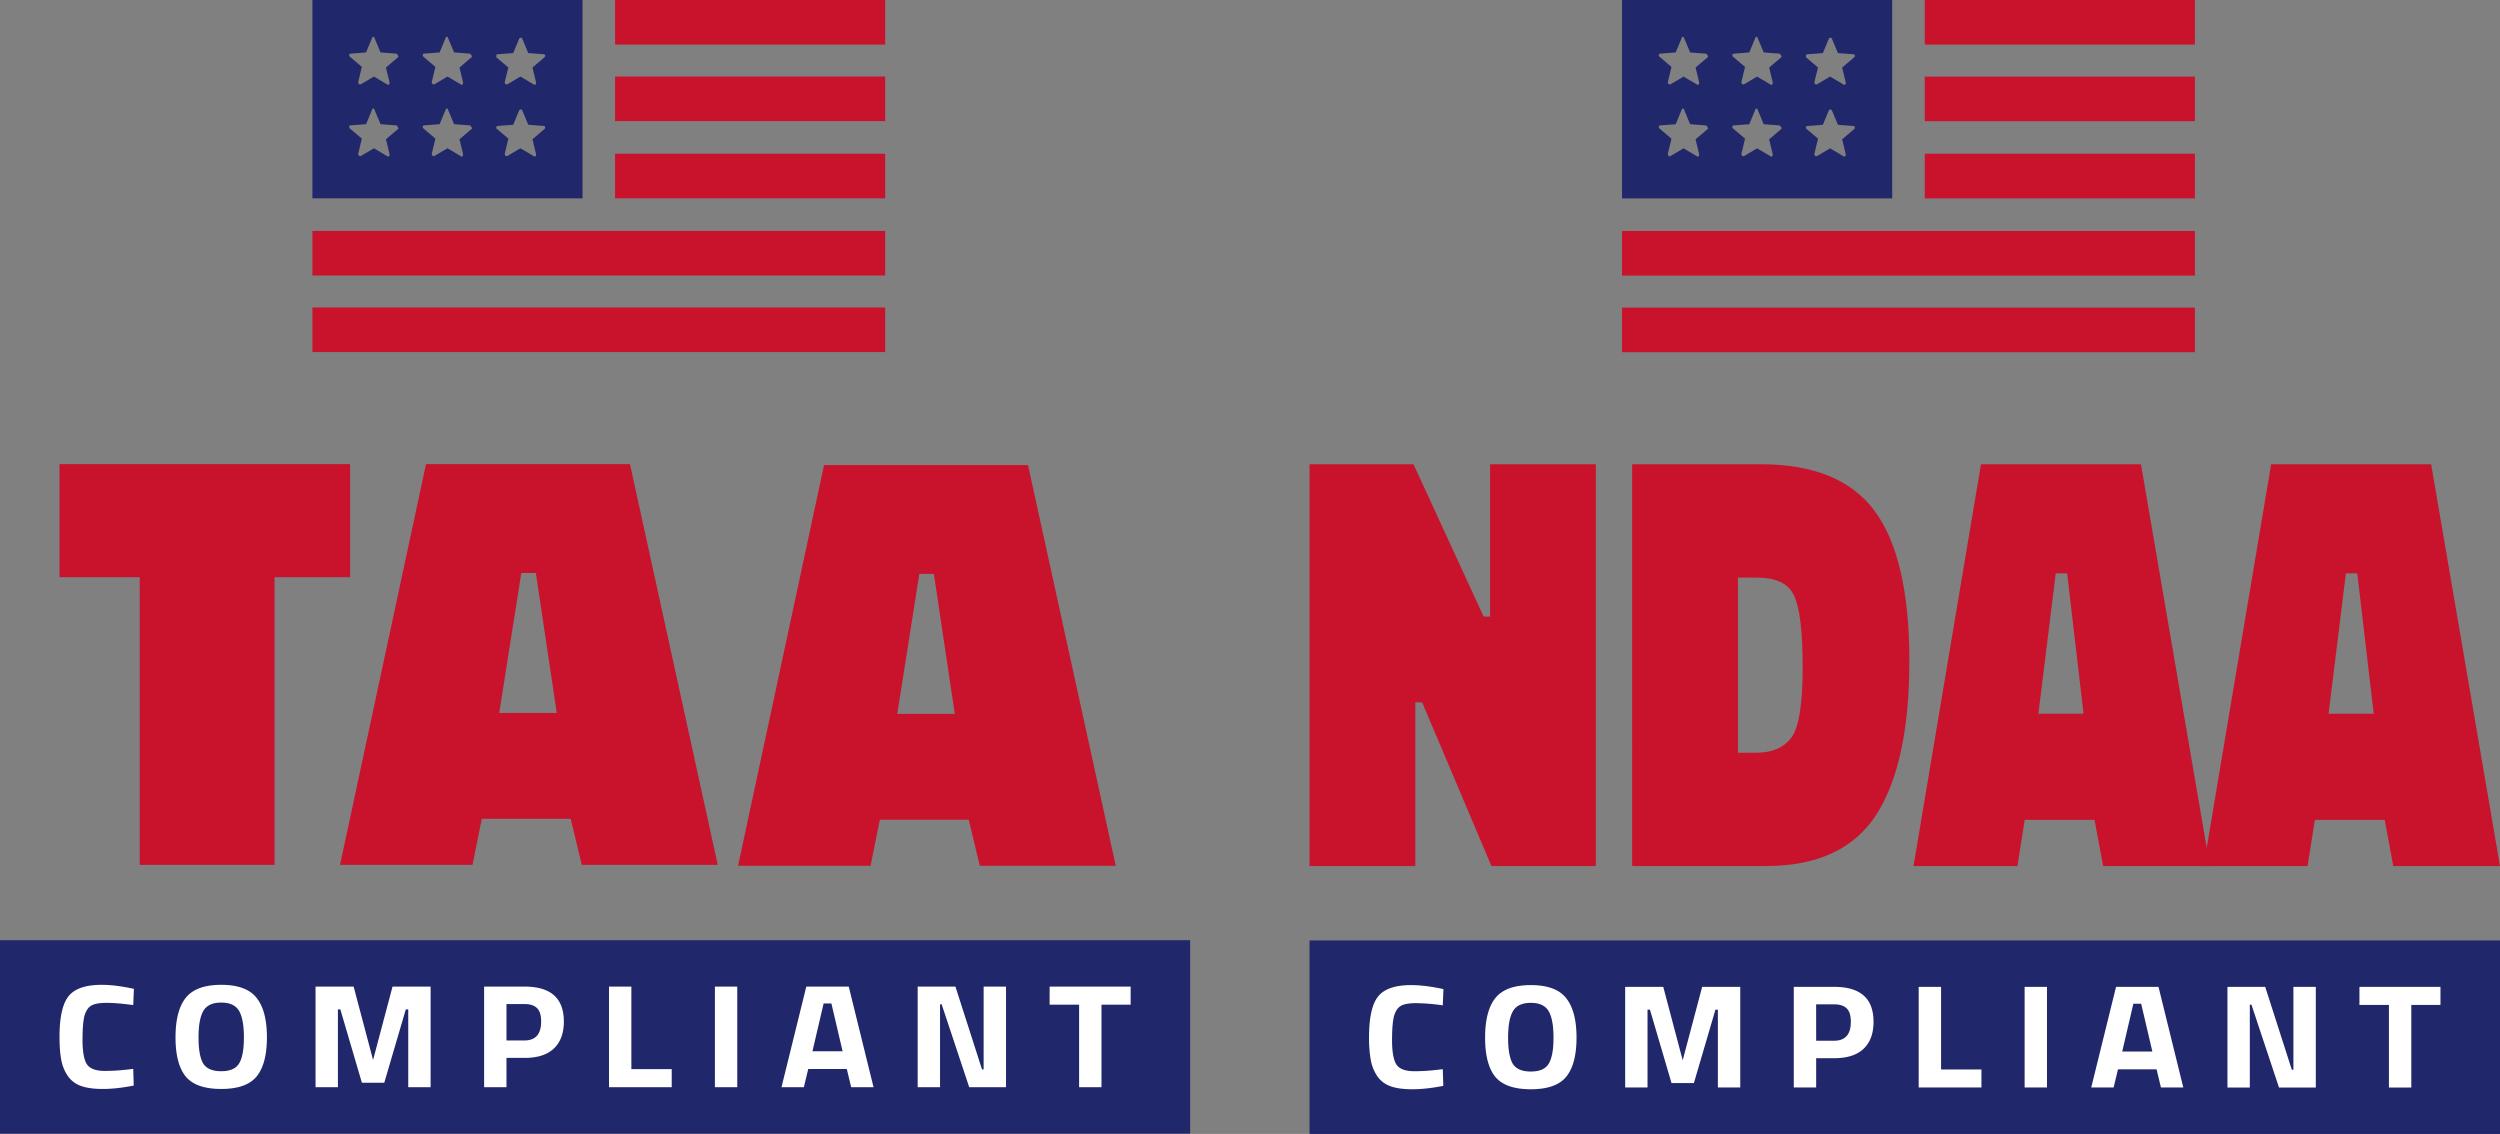 <svg xmlns="http://www.w3.org/2000/svg" width="110.238" height="50" style="fill:none"><rect width="100%" height="100%" fill="#808080" stroke="none"/><path d="M57.744 38.189V20.472h4.584l3.095 6.717h.282v-6.717h4.664V38.19h-4.604l-3.056-7.22h-.301v7.22zm20.117 0h-5.89V20.472h5.689c2.319 0 3.987.688 5.006 2.062 1.018 1.376 1.528 3.58 1.528 6.611 0 3.015-.49 5.28-1.468 6.796-.978 1.498-2.6 2.248-4.864 2.248zm1.628-8.753c0-1.587-.127-2.644-.382-3.173-.24-.53-.79-.794-1.648-.794h-.824v7.722h.824c.697 0 1.213-.23 1.548-.687.321-.459.482-1.481.482-3.068zm4.887 8.753 2.975-17.717h7.056l3.037 17.717h-4.705l-.382-2.036H89.28l-.322 2.036zm6.272-12.905-.764 6.188h1.99l-.723-6.188z" style="fill:#c9132d;stroke-width:.656"/><path d="m97.17 38.189 2.976-17.717h7.056l3.036 17.717h-4.705l-.381-2.036h-3.077l-.322 2.036H97.17zm6.273-12.905-.764 6.188h1.99l-.724-6.188h-.503z" style="fill:#c9132d;stroke-width:.656"/><path d="M57.744 41.47h52.494V50H57.744z" style="fill:#20276b;stroke-width:.656"/><path d="M63.642 47.881c-.505.1-.96.15-1.365.15s-.73-.045-.972-.137a1.178 1.178 0 0 1-.572-.437 1.843 1.843 0 0 1-.286-.704 5.46 5.46 0 0 1-.079-1.018c0-.857.131-1.453.394-1.788.266-.339.755-.509 1.465-.509.41 0 .883.06 1.422.177l-.029.717a8.824 8.824 0 0 0-1.179-.098c-.31 0-.531.04-.665.118-.133.074-.233.217-.3.43-.062.213-.093.577-.093 1.09 0 .513.065.87.193 1.07.133.196.396.294.786.294.396 0 .815-.031 1.258-.092zm3.065-.972c.144.226.408.34.794.34.386 0 .648-.113.786-.34.143-.23.215-.613.215-1.148 0-.54-.072-.931-.215-1.174-.143-.244-.405-.366-.786-.366-.38 0-.643.122-.786.366-.143.243-.215.635-.215 1.174 0 .535.07.917.208 1.148zm2.352.575c-.3.365-.82.547-1.558.547-.739 0-1.26-.182-1.565-.547-.3-.37-.45-.947-.45-1.73 0-.782.15-1.363.45-1.742.304-.382.827-.574 1.565-.574.739 0 1.258.192 1.558.574.305.379.458.96.458 1.743 0 .782-.153 1.358-.458 1.729zm2.603.469v-4.436h1.68l.857 3.236.858-3.237h1.68v4.437h-.987v-3.431h-.107l-.95 3.235h-.987l-.951-3.235h-.107v3.431h-.986zm9.222-1.292h-.8v1.292h-.987v-4.437h1.787c1.153 0 1.73.513 1.73 1.54 0 .518-.148.916-.444 1.195-.29.273-.72.41-1.286.41zm-.8-.77h.793c.49 0 .736-.278.736-.835 0-.274-.06-.47-.179-.587-.12-.122-.305-.182-.558-.182h-.793zm7.287 2.062h-2.766v-4.436h.987v3.64h1.78v.796zm1.905 0v-4.436h.986v4.436zm2.937 0 1.094-4.436h1.873l1.093 4.436h-.986l-.193-.802h-1.701l-.193.802h-.988zm1.858-3.693-.492 2.108h1.33l-.494-2.108zm4.149 3.693v-4.436h1.665l1.173 3.653h.07v-3.653h.988v4.437h-1.623L99.278 44.3h-.072v3.654h-.986zm5.82-3.64v-.796h3.573v.796h-1.286v3.641h-.987v-3.641h-1.3z" style="fill:#fff;stroke-width:.656"/><path d="M84.873 6.78h11.913v1.968H84.873zm0-3.403h11.913v1.968H84.873zm-13.35 10.186h25.263v1.967H71.523v-1.968zm0-3.378h25.263v1.967H71.523zM84.873 0h11.913v1.967H84.873z" style="fill:#c9132d;stroke-width:.656"/><path d="M83.437 0H71.523v8.748h11.914zm-8.138 5.69-.532.452.16.665c0 .026 0 .053-.027.08-.026.027-.053.027-.08 0l-.584-.346-.585.346h-.027c-.027 0-.027 0-.053-.027-.027-.027-.027-.053-.027-.08l.16-.665-.532-.452c-.027-.026-.027-.053-.027-.08 0-.026.027-.053.052-.053l.692-.052.266-.639c0-.026.028-.052.053-.052.027 0 .053.026.053.052l.266.638.693.053c.026 0 .052.027.052.053.054.054.054.081.027.107zm0-3.164-.532.452.16.665c0 .026 0 .053-.027.08-.026.026-.053.026-.08 0l-.584-.346-.585.346h-.027c-.027 0-.027 0-.053-.027-.027-.027-.027-.053-.027-.08l.16-.665-.532-.452c-.027-.027-.027-.052-.027-.08 0-.027.027-.052.052-.052l.692-.054.266-.638c0-.026.028-.052.053-.052.027 0 .053.026.053.052l.266.638.693.053c.026 0 .052.027.052.053.054.054.054.08.027.107zm3.244 3.164-.531.452.159.665c0 .026 0 .053-.026.08-.028.027-.054.027-.081 0l-.584-.346-.585.346h-.027c-.027 0-.027 0-.053-.027-.027-.027-.027-.053-.027-.08l.16-.665-.532-.452c-.027-.026-.027-.053-.027-.08 0-.026.027-.053.052-.053l.693-.052.265-.639c0-.026.027-.052.053-.052.027 0 .053.026.053.052l.266.638.692.053c.027 0 .053.027.053.053.054.054.054.081.027.107zm0-3.164-.531.452.159.665c0 .026 0 .053-.026.08-.028.026-.054.026-.081 0l-.584-.346-.585.346h-.027c-.027 0-.027 0-.053-.027-.027-.027-.027-.053-.027-.08l.16-.665-.532-.452c-.027-.027-.027-.052-.027-.08 0-.027.027-.052.052-.052l.693-.054.265-.638c0-.026.027-.052.053-.052.027 0 .053.026.053.052l.266.638.692.053c.027 0 .053.027.053.053.054.054.054.08.027.107zm3.219 3.164-.532.452.16.665c0 .026 0 .053-.027.08-.027.027-.054.027-.08 0l-.585-.346-.585.346h-.027c-.027 0-.027 0-.053-.027-.027-.027-.027-.053-.027-.08l.16-.665-.532-.452V5.61c0-.027.027-.053.053-.053l.692-.054.266-.637a.075.075 0 0 1 .132 0l.267.637.691.053c.027 0 .053.027.053.053 0 .028 0 .054-.026.08zm0-3.164-.532.452.16.665c0 .026 0 .053-.027.08-.027.026-.054.026-.08 0l-.585-.346-.585.346h-.027c-.027 0-.027 0-.053-.027-.027-.027-.027-.053-.027-.08l.16-.638-.532-.452v-.08c0-.027.027-.052.053-.052l.692-.053.266-.638a.075.075 0 0 1 .132 0l.267.638.691.052c.027 0 .053.028.053.053 0 .027 0 .053-.026.08z" style="fill:#20276b;stroke-width:.656"/><g style="fill:none"><path d="M4 39.598V32h19.531v7.598h-5.078v19.338H9.391V39.598zm18.855 19.338L28.636 32h13.711l5.899 26.936h-9.141l-.742-3.096h-5.977l-.625 3.096zm12.187-19.62-1.484 9.408h3.867l-1.406-9.407h-.977zM49.61 59l5.78-26.936h13.712L75 59h-9.14l-.743-3.096H59.14L58.517 59zm12.187-19.619-1.485 9.408h3.868l-1.407-9.408zM41.344 11.135H59.5v2.998H41.344zm0-5.188H59.5v2.999H41.344zM21 21.47h38.5v2.998H21v-2.999zm0-5.147h38.5v2.998H21zM41.344.801H59.5v2.998H41.344z" style="fill:#c9132d" transform="matrix(.656 0 0 .656 0 -.526)"/><path d="M39.156.801H21v13.332h18.156zM26.754 9.473l-.81.688.244 1.014c0 .04 0 .08-.042.121-.04.042-.08.042-.122 0l-.89-.527-.892.527h-.041c-.041 0-.041 0-.08-.04-.042-.042-.042-.081-.042-.123l.244-1.013-.81-.688c-.042-.041-.042-.081-.042-.122 0-.041.041-.081.08-.081l1.055-.08.405-.973c0-.04.042-.08.081-.08.041 0 .08.04.08.08l.406.972 1.055.081c.04 0 .08.041.08.08.082.083.082.124.041.164zm0-4.822-.81.689.244 1.013c0 .04 0 .08-.042.122-.04.04-.08.04-.122 0l-.89-.527-.892.527h-.041c-.041 0-.041 0-.08-.041-.042-.042-.042-.081-.042-.122l.244-1.014-.81-.688c-.042-.041-.042-.08-.042-.122 0-.041.041-.08.08-.08l1.055-.082.405-.972c0-.04.042-.08.081-.08.041 0 .08.04.08.08l.406.972 1.055.081c.04 0 .08.041.08.08.082.083.082.123.041.164zm4.944 4.822-.81.688.243 1.014c0 .04 0 .08-.04.121-.042.042-.082.042-.123 0l-.89-.527-.892.527h-.041c-.041 0-.041 0-.081-.04-.041-.042-.041-.081-.041-.123l.244-1.013-.811-.688c-.041-.041-.041-.081-.041-.122 0-.041.041-.081.08-.081l1.055-.08.405-.973c0-.04.041-.08.081-.08.041 0 .08.04.08.08l.406.972 1.054.081c.041 0 .081.041.081.08.082.083.082.124.041.164zm0-4.822-.81.689.243 1.013c0 .04 0 .08-.04.122-.042.04-.082.04-.123 0l-.89-.527-.892.527h-.041c-.041 0-.041 0-.081-.041-.041-.042-.041-.081-.041-.122l.244-1.014-.811-.688c-.041-.041-.041-.08-.041-.122 0-.041.041-.08.08-.08l1.055-.082.405-.972c0-.04.041-.08.081-.08.041 0 .08.04.08.08l.406.972 1.054.081c.041 0 .081.041.081.08.082.083.082.123.041.164zm4.905 4.822-.81.688.243 1.014c0 .04 0 .08-.041.121-.041.042-.081.042-.122 0l-.891-.527-.892.527h-.04c-.042 0-.042 0-.082-.04-.04-.042-.04-.081-.04-.123l.243-1.013-.81-.688V9.35c0-.041.04-.08.08-.08l1.055-.082.405-.972a.115.115 0 0 1 .202 0l.406.972 1.054.081c.041 0 .08.041.08.08 0 .042 0 .083-.04.123zm0-4.822-.81.689.243 1.013c0 .04 0 .08-.041.122-.041.04-.081.04-.122 0l-.891-.527-.892.527h-.04c-.042 0-.042 0-.082-.041-.04-.042-.04-.081-.04-.122l.243-.972-.81-.689v-.122c0-.041.04-.08.08-.08l1.055-.081.405-.972a.115.115 0 0 1 .202 0l.406.972 1.054.08c.041 0 .08.042.08.081 0 .041 0 .08-.04.122zM0 64h80v13H0z" style="fill:#20276b" transform="matrix(.656 0 0 .656 0 -.526)"/><path d="M8.989 73.771c-.77.153-1.463.229-2.08.229-.618 0-1.112-.07-1.482-.209a1.796 1.796 0 0 1-.871-.666 2.808 2.808 0 0 1-.436-1.074c-.08-.41-.12-.928-.12-1.551 0-1.306.2-2.214.6-2.724.406-.517 1.15-.776 2.232-.776.625 0 1.347.09 2.168.269l-.044 1.093c-.719-.1-1.318-.149-1.797-.149-.472 0-.81.06-1.013.179-.203.113-.356.332-.458.656-.094.325-.141.879-.141 1.66 0 .783.098 1.327.294 1.632.203.298.603.447 1.198.447.603 0 1.242-.047 1.917-.14zm4.671-1.481c.219.344.622.517 1.21.517s.988-.172 1.198-.517c.218-.352.327-.935.327-1.75 0-.822-.109-1.419-.327-1.79-.218-.371-.617-.557-1.198-.557-.58 0-.98.186-1.198.557-.218.371-.327.968-.327 1.79 0 .815.105 1.398.316 1.75zm3.585.875c-.458.557-1.25.835-2.375.835-1.126 0-1.92-.278-2.385-.835-.458-.564-.687-1.442-.687-2.635 0-1.193.229-2.078.687-2.655.464-.583 1.26-.875 2.385-.875 1.126 0 1.917.292 2.375.875.464.577.697 1.462.697 2.655 0 1.193-.233 2.071-.697 2.635zm3.966.715v-6.76h2.56l1.307 4.931 1.307-4.932h2.56v6.762h-1.503v-5.23h-.164l-1.448 4.931h-1.503l-1.45-4.931h-.163v5.23h-1.503zm14.054-1.968h-1.22v1.969h-1.503v-6.762h2.723c1.757 0 2.636.782 2.636 2.347 0 .789-.225 1.395-.675 1.82-.443.417-1.097.626-1.96.626zm-1.22-1.173h1.21c.747 0 1.121-.425 1.121-1.273 0-.418-.09-.716-.272-.895-.182-.186-.465-.278-.85-.278h-1.209zm11.107 3.141h-4.215v-6.76h1.503v5.548h2.712v1.213zm2.903 0v-6.76h1.503v6.76zm4.476 0 1.667-6.76h2.854l1.666 6.76h-1.503l-.294-1.222h-2.592l-.294 1.223H52.53zm2.832-5.627-.751 3.212h2.026l-.752-3.212zm6.322 5.627v-6.76h2.538l1.787 5.567h.108V67.12h1.504v6.762h-2.473l-1.852-5.569h-.109v5.569h-1.503zm8.869-5.548V67.12H76v1.213h-1.96v5.549h-1.504v-5.549h-1.982z" style="fill:#fff" transform="matrix(.656 0 0 .656 0 -.526)"/></g></svg>